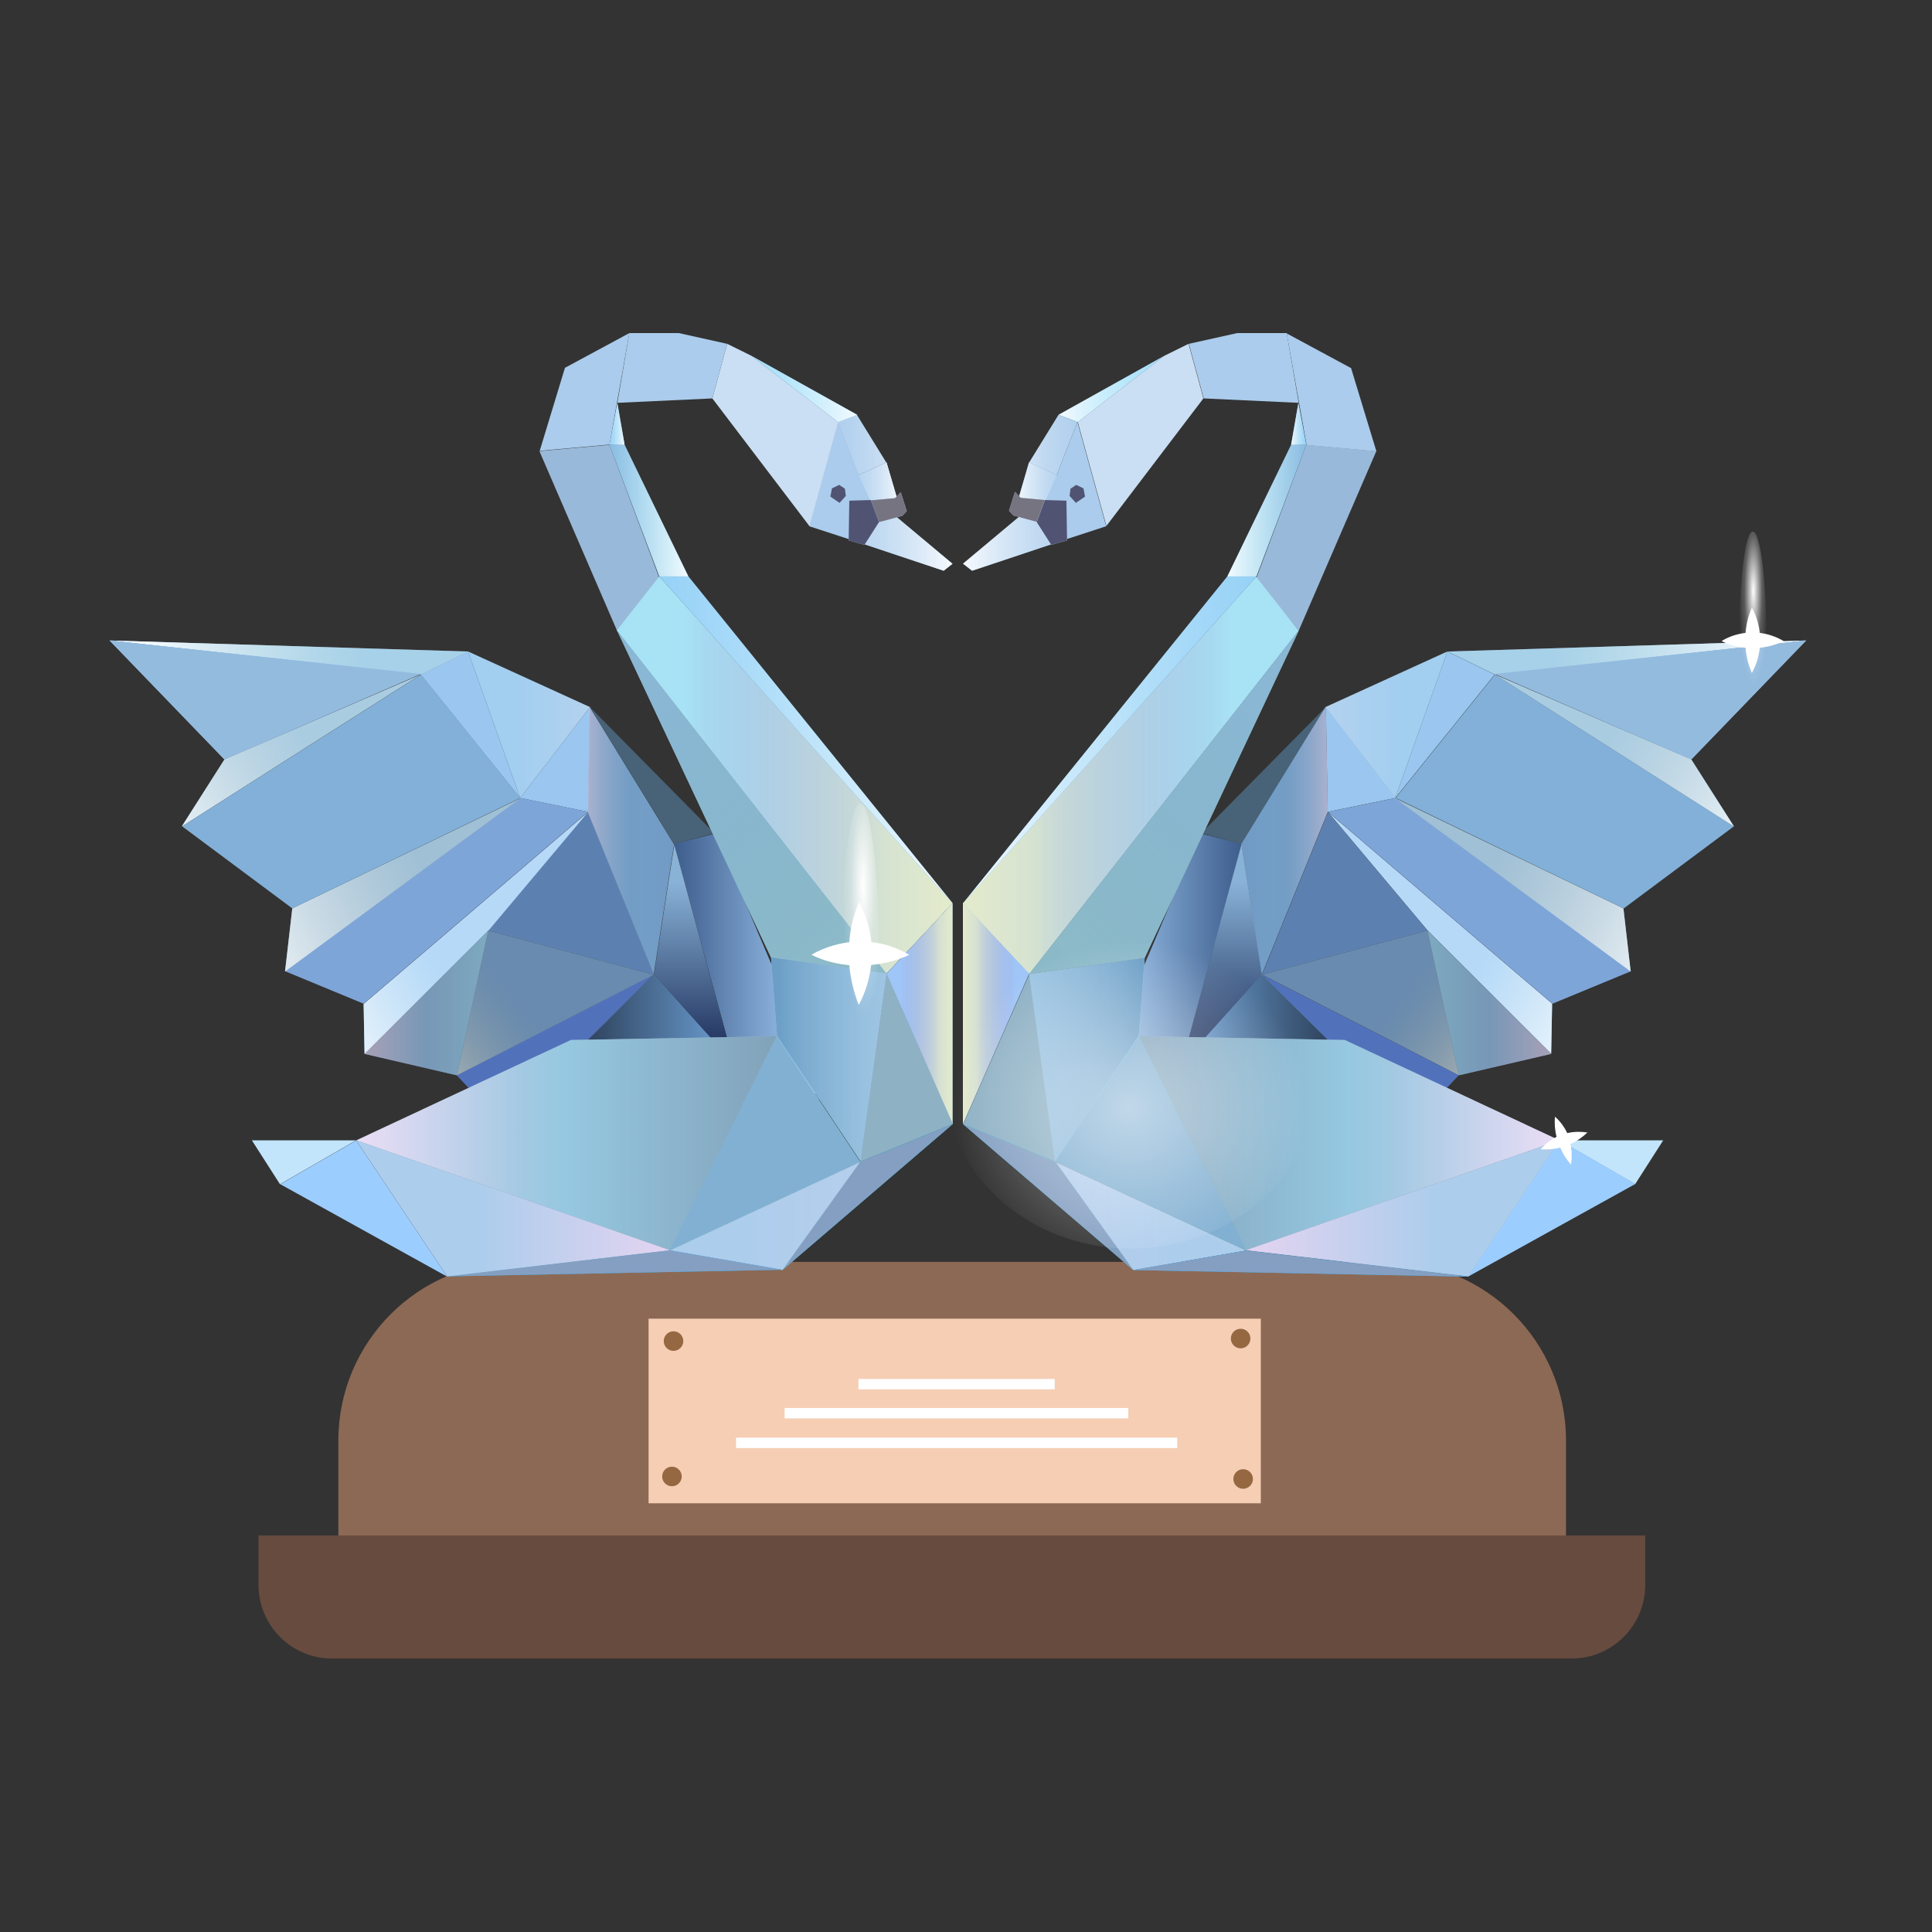 <svg width="512" height="512" viewBox="0 0 512 512" fill="none" xmlns="http://www.w3.org/2000/svg">
<rect x="0" y="0" width="512" height="512" fill="#333333" stroke="none"/>
<path d="M136.923 334.407H367.669C393.763 334.407 415.006 355.567 415.006 381.744V413.608H89.67V381.744C89.67 355.65 110.83 334.407 137.007 334.407H136.923Z" fill="#8C6955"/>
<path d="M68.511 406.917H435.998V420.048C435.998 430.836 427.216 439.534 416.511 439.534H87.998C77.209 439.534 68.511 430.753 68.511 420.048V406.917Z" fill="#674B3E"/>
<path d="M334.132 349.461H171.882V398.387H334.132V349.461Z" fill="#F5CEB4"/>
<path d="M328.779 357.323C330.211 357.323 331.372 356.162 331.372 354.73C331.372 353.298 330.211 352.137 328.779 352.137C327.347 352.137 326.187 353.298 326.187 354.73C326.187 356.162 327.347 357.323 328.779 357.323Z" fill="#956841"/>
<path d="M329.449 394.54C330.88 394.54 332.041 393.379 332.041 391.947C332.041 390.515 330.88 389.354 329.449 389.354C328.017 389.354 326.856 390.515 326.856 391.947C326.856 393.379 328.017 394.54 329.449 394.54Z" fill="#956841"/>
<path d="M178.072 393.871C179.504 393.871 180.664 392.71 180.664 391.278C180.664 389.846 179.504 388.686 178.072 388.686C176.64 388.686 175.479 389.846 175.479 391.278C175.479 392.71 176.64 393.871 178.072 393.871Z" fill="#956841"/>
<path d="M178.49 357.992C179.922 357.992 181.082 356.831 181.082 355.399C181.082 353.967 179.922 352.806 178.49 352.806C177.058 352.806 175.897 353.967 175.897 355.399C175.897 356.831 177.058 357.992 178.49 357.992Z" fill="#956841"/>
<path d="M279.519 365.435H227.499V368.195H279.519V365.435Z" fill="white"/>
<path d="M299.005 373.13H207.928V375.89H299.005V373.13Z" fill="white"/>
<path d="M311.969 380.991H195.049V383.751H311.969V380.991Z" fill="white"/>
<path d="M288.216 291.169L313.223 281.802L374.777 297.943L288.216 291.169Z" fill="#5172BB"/>
<path d="M386.57 284.98L374.359 297.859L334.382 258.301L386.57 284.98Z" fill="#5172BB"/>
<path d="M313.223 281.718L334.382 258.217L374.359 297.859L313.223 281.718Z" fill="#6B9CC2"/>
<path d="M313.223 281.718L334.382 258.217L374.359 297.859L313.223 281.718Z" fill="url(#paint0_linear_10401_102529)"/>
<path d="M288.216 291.169L313.223 281.802L329.03 223.676L318.074 220.916L288.216 291.169Z" fill="#6CB8FF"/>
<path opacity="0.6" d="M288.216 291.169L313.223 281.802L329.03 223.676L318.074 220.916L288.216 291.169Z" fill="url(#paint1_linear_10401_102529)"/>
<path d="M351.361 187.379L318.325 220.833L329.03 223.676L351.361 187.379Z" fill="#486277"/>
<path d="M334.382 258.3L313.223 281.801L329.03 223.676L334.466 258.3H334.382Z" fill="url(#paint2_linear_10401_102529)"/>
<path d="M351.361 187.379L351.862 215.146L334.383 258.301L328.947 223.676L351.277 187.379H351.361Z" fill="#7096C3"/>
<path d="M369.843 211.466L351.862 215.146L351.36 187.379L369.843 211.466Z" fill="#9AC6EF"/>
<path d="M383.559 172.659L351.277 187.379L369.76 211.465L383.559 172.659Z" fill="#9AC6EF"/>
<path opacity="0.3" d="M383.559 172.659L351.277 187.379L369.76 211.465L383.559 172.659Z" fill="url(#paint3_linear_10401_102529)"/>
<path d="M351.862 215.145L378.29 246.592L334.466 258.3L351.946 215.145H351.862Z" fill="#5C81B1"/>
<path d="M386.57 284.98L378.29 246.592L334.466 258.301L386.654 284.98H386.57Z" fill="#678AB1"/>
<path d="M411.075 279.293L386.57 284.98L378.291 246.592L411.075 279.293Z" fill="#819DBE"/>
<path d="M351.862 215.145L411.326 265.995L411.075 279.209L378.291 246.508L351.862 215.062V215.145Z" fill="#9CCDFF"/>
<path opacity="0.9" d="M351.862 215.145L411.326 265.995L411.075 279.209L378.291 246.508L351.862 215.062V215.145Z" fill="url(#paint4_linear_10401_102529)"/>
<path d="M369.843 211.466L432.234 257.381L411.409 265.995L351.946 215.145L369.927 211.466H369.843Z" fill="#7EA5D8"/>
<path d="M430.227 240.737L369.76 211.549L432.151 257.464L430.227 240.737Z" fill="#8BB9DD"/>
<path opacity="0.9" d="M430.227 240.737L369.76 211.549L432.151 257.464L430.227 240.737Z" fill="url(#paint5_linear_10401_102529)"/>
<path d="M383.559 172.659L396.104 178.765L369.76 211.465L383.559 172.659Z" fill="#9AC6EF"/>
<path d="M459.499 218.992L396.188 178.764L369.844 211.465L430.311 240.737L459.499 218.992Z" fill="#82B0D8"/>
<path d="M383.559 172.659L478.651 169.732L396.188 178.765L383.643 172.659H383.559Z" fill="#9AC6EF"/>
<path opacity="0.9" d="M383.559 172.659L478.651 169.732L396.188 178.765L383.643 172.659H383.559Z" fill="url(#paint6_linear_10401_102529)"/>
<path d="M448.209 201.262L396.188 178.764L459.499 218.992L448.209 201.262Z" fill="#9BCCEF"/>
<path opacity="0.9" d="M448.209 201.262L396.188 178.764L459.499 218.992L448.209 201.262Z" fill="url(#paint7_linear_10401_102529)"/>
<path d="M478.651 169.732L448.209 201.262L396.188 178.597L478.651 169.732Z" fill="#9AC6EF"/>
<path d="M478.651 169.732L448.209 201.262L396.188 178.597L478.651 169.732Z" fill="#93BBDE"/>
<path d="M386.57 284.98L378.29 246.592L334.466 258.301L386.654 284.98H386.57Z" fill="url(#paint8_linear_10401_102529)"/>
<path opacity="0.6" d="M411.075 279.293L386.57 284.98L378.291 246.592L411.075 279.293Z" fill="url(#paint9_linear_10401_102529)"/>
<path opacity="0.6" d="M351.361 187.379L351.862 215.146L334.383 258.301L328.947 223.676L351.277 187.379H351.361Z" fill="url(#paint10_linear_10401_102529)"/>
<path d="M255.265 149.409L257.607 151.249L281.443 143.304L277.846 136.53H270.57L255.182 149.409H255.265Z" fill="#ABCCEC"/>
<path opacity="0.9" d="M255.265 149.409L257.607 151.249L281.443 143.304L277.846 136.53H270.57L255.182 149.409H255.265Z" fill="url(#paint11_linear_10401_102529)"/>
<path d="M280.104 125.908L272.745 122.563L280.523 109.934L285.541 111.858L280.021 125.908H280.104Z" fill="#ABCCEC"/>
<path opacity="0.4" d="M280.104 125.908L272.745 122.563L280.523 109.934L285.541 111.858L280.021 125.908H280.104Z" fill="url(#paint12_linear_10401_102529)"/>
<path d="M293.151 139.457L285.541 111.858L280.021 125.908L272.661 122.563L269.65 133.017L281.359 143.304L293.151 139.457Z" fill="#ABCCEC"/>
<path d="M280.523 109.934L308.54 94.295L285.625 111.858L280.607 109.934H280.523Z" fill="#8FD5FD"/>
<path opacity="0.9" d="M280.523 109.934L308.54 94.295L285.625 111.858L280.607 109.934H280.523Z" fill="url(#paint13_linear_10401_102529)"/>
<path d="M293.151 139.457L318.91 105.585L314.979 91.117L308.54 94.295L285.624 111.858L293.235 139.457H293.151Z" fill="#CADFF4"/>
<path d="M340.989 88.273L344.168 106.756L318.994 105.585L315.063 91.117L327.859 88.273H340.989Z" fill="#ABCCEC"/>
<path d="M364.742 119.552L358.052 97.557L340.99 88.357L346.259 117.963L364.826 119.636L364.742 119.552Z" fill="#ABCCEC"/>
<path d="M332.961 153.173L346.175 117.879L364.742 119.552L344.168 167.14L332.877 153.173H332.961Z" fill="#99B9DA"/>
<path d="M325.267 152.755H332.961L346.175 117.879H342.161L325.267 152.755Z" fill="url(#paint14_linear_10401_102529)"/>
<path d="M344.168 167.139L272.745 258.133L255.182 239.399L332.877 152.838L344.168 167.139Z" fill="#ACECF8"/>
<path d="M344.168 167.139L272.745 258.133L255.182 239.399L332.877 152.838L344.168 167.139Z" fill="url(#paint15_linear_10401_102529)"/>
<path d="M325.267 152.755L255.265 239.316L332.961 152.755H325.267Z" fill="#7DC1F7"/>
<path opacity="0.9" d="M325.267 152.755L255.265 239.316L332.961 152.755H325.267Z" fill="url(#paint16_linear_10401_102529)"/>
<path opacity="0.9" d="M325.267 152.755H332.961L346.175 117.879H342.161L325.267 152.755Z" fill="url(#paint17_linear_10401_102529)"/>
<path d="M272.745 258.05L255.182 297.859V239.316L272.745 258.05Z" fill="#A3CDFA"/>
<path d="M272.745 258.05L255.182 297.859V239.316L272.745 258.05Z" fill="url(#paint18_linear_10401_102529)"/>
<path d="M344.168 167.14L272.745 258.133L303.355 253.868L344.168 167.14Z" fill="#97C4C6"/>
<path opacity="0.9" d="M344.168 167.14L272.745 258.133L303.355 253.868L344.168 167.14Z" fill="url(#paint19_linear_10401_102529)"/>
<path d="M255.265 297.943L279.686 307.895L272.828 258.133L255.265 297.943Z" fill="url(#paint20_linear_10401_102529)"/>
<path d="M255.265 297.943L279.686 307.895L272.828 258.133L255.265 297.943Z" fill="#8EB1C4"/>
<path d="M303.355 253.784L301.766 274.609L279.603 307.895L272.745 258.133L303.355 253.868V253.784Z" fill="#ADCDEC"/>
<path d="M303.355 253.784L301.766 274.609L279.603 307.895L272.745 258.133L303.355 253.868V253.784Z" fill="url(#paint21_linear_10401_102529)"/>
<path d="M255.265 297.943L300.344 336.582L279.686 307.895L255.265 297.943Z" fill="#1ADEFF"/>
<path d="M255.265 297.943L300.344 336.582L279.686 307.895L255.265 297.943Z" fill="#849FC2"/>
<path d="M301.765 274.609L330.201 331.312L279.603 307.811L301.765 274.525V274.609Z" fill="#76F9FF"/>
<path d="M300.344 336.582L330.285 331.396L279.687 307.895L300.344 336.582Z" fill="#ADCDEC"/>
<path d="M301.766 274.609L356.379 275.613L413.25 302.208L330.202 331.313L301.766 274.609Z" fill="url(#paint22_linear_10401_102529)"/>
<path opacity="0.6" d="M301.766 274.609L356.379 275.613L413.25 302.208L330.202 331.313L301.766 274.609Z" fill="url(#paint23_linear_10401_102529)"/>
<path d="M413.249 302.208L389.163 338.254L330.201 331.313L413.249 302.208Z" fill="#A3BFD9"/>
<path d="M433.405 313.833L413.249 302.208H440.765L433.321 313.833H433.405Z" fill="#C2E5FC"/>
<path d="M389.163 338.254L433.405 313.749L413.25 302.124L389.163 338.17V338.254Z" fill="#9CCDFF"/>
<path d="M344.084 106.756L342.161 117.879H346.175L344.084 106.756Z" fill="#7DC1F7"/>
<path opacity="0.9" d="M344.084 106.756L342.161 117.879H346.175L344.084 106.756Z" fill="url(#paint24_linear_10401_102529)"/>
<path d="M280.104 125.908L274.752 137.617L268.897 135.61L272.745 122.563L280.104 125.908Z" fill="#ABCCEC"/>
<path opacity="0.9" d="M280.104 125.908L274.752 137.617L268.897 135.61L272.745 122.563L280.104 125.908Z" fill="url(#paint25_linear_10401_102529)"/>
<path d="M301.765 274.609L330.201 331.312L279.603 307.811L301.765 274.525V274.609Z" fill="#82B0D2"/>
<path d="M287.13 129.421L285.207 128.501L283.701 129.505L283.45 131.428L285.123 133.268L287.548 131.595L287.13 129.421Z" fill="#515372"/>
<path d="M300.344 336.581L389.246 338.338L330.285 331.396L300.344 336.581Z" fill="#05AEFF"/>
<path d="M300.344 336.581L389.246 338.338L330.285 331.396L300.344 336.581Z" fill="#849FC2"/>
<path d="M413.249 302.208L389.163 338.254L330.201 331.313L413.249 302.208Z" fill="url(#paint26_linear_10401_102529)"/>
<path opacity="0.2" d="M300.344 336.582L330.285 331.396L279.687 307.895L300.344 336.582Z" fill="url(#paint27_linear_10401_102529)"/>
<path d="M276.926 132.515L270.487 131.93L268.981 130.341L267.392 135.359L268.563 136.613L274.752 138.286L276.926 132.432V132.515Z" fill="#ABCCEC"/>
<path d="M276.926 132.515L270.487 131.93L268.981 130.341L267.392 135.359L268.563 136.613L274.752 138.286L276.926 132.432V132.515Z" fill="#777482"/>
<path d="M276.926 132.515L282.614 132.682L282.781 143.22L278.599 144.391L274.752 138.369L276.926 132.515Z" fill="#ABCCEC"/>
<path d="M276.926 132.515L282.614 132.682L282.781 143.22L278.599 144.391L274.752 138.369L276.926 132.515Z" fill="#515372"/>
<path d="M132.909 297.943L194.464 281.802L219.47 291.169L132.909 297.943Z" fill="#5172BB"/>
<path d="M173.221 258.301L133.244 297.859L121.033 284.98L173.221 258.301Z" fill="#5172BB"/>
<path d="M133.327 297.943L173.304 258.301L194.463 281.802L133.327 297.943Z" fill="#6B9CC2"/>
<path d="M133.327 297.943L173.304 258.301L194.463 281.802L133.327 297.943Z" fill="url(#paint28_linear_10401_102529)"/>
<path d="M189.696 220.916L178.74 223.676L194.547 281.802L219.554 291.169L189.696 220.916Z" fill="#6CB8FF"/>
<path opacity="0.6" d="M189.696 220.916L178.74 223.676L194.547 281.802L219.554 291.169L189.696 220.916Z" fill="url(#paint29_linear_10401_102529)"/>
<path d="M178.657 223.676L189.362 220.833L156.327 187.379L178.657 223.676Z" fill="#486277"/>
<path d="M178.657 223.676L194.464 281.801L173.304 258.3L178.74 223.676H178.657Z" fill="url(#paint30_linear_10401_102529)"/>
<path d="M178.657 223.676L173.221 258.301L155.741 215.146L156.243 187.379L178.573 223.676H178.657Z" fill="#7096C3"/>
<path d="M156.327 187.379L155.825 215.146L137.844 211.466L156.327 187.379Z" fill="#9AC6EF"/>
<path d="M137.844 211.465L156.327 187.379L124.044 172.659L137.844 211.465Z" fill="#9AC6EF"/>
<path opacity="0.3" d="M137.844 211.465L156.327 187.379L124.044 172.659L137.844 211.465Z" fill="url(#paint31_linear_10401_102529)"/>
<path d="M173.22 258.3L129.396 246.592L155.824 215.145L173.304 258.3H173.22Z" fill="#5C81B1"/>
<path d="M173.221 258.301L129.396 246.592L121.117 284.98L173.304 258.301H173.221Z" fill="#678AB1"/>
<path d="M129.396 246.592L121.117 284.98L96.612 279.293L129.396 246.592Z" fill="#819DBE"/>
<path d="M129.396 246.592L96.612 279.293L96.361 266.079L155.825 215.229L129.396 246.676V246.592Z" fill="#9CCDFF"/>
<path opacity="0.9" d="M129.396 246.592L96.612 279.293L96.361 266.079L155.825 215.229L129.396 246.676V246.592Z" fill="url(#paint32_linear_10401_102529)"/>
<path d="M155.825 215.145L96.361 265.995L75.536 257.381L137.927 211.466L155.908 215.145H155.825Z" fill="#7EA5D8"/>
<path d="M75.536 257.464L137.927 211.549L77.46 240.737L75.536 257.464Z" fill="#8BB9DD"/>
<path opacity="0.9" d="M75.536 257.464L137.927 211.549L77.46 240.737L75.536 257.464Z" fill="url(#paint33_linear_10401_102529)"/>
<path d="M137.844 211.465L111.499 178.765L124.044 172.659L137.844 211.465Z" fill="#9AC6EF"/>
<path d="M77.46 240.737L137.927 211.465L111.582 178.764L48.272 218.992L77.46 240.737Z" fill="#82B0D8"/>
<path d="M111.499 178.765L29.036 169.732L124.128 172.659L111.583 178.765H111.499Z" fill="#9AC6EF"/>
<path opacity="0.9" d="M111.499 178.765L29.036 169.732L124.128 172.659L111.583 178.765H111.499Z" fill="url(#paint34_linear_10401_102529)"/>
<path d="M48.188 218.992L111.499 178.764L59.478 201.262L48.188 218.992Z" fill="#9BCCEF"/>
<path opacity="0.9" d="M48.188 218.992L111.499 178.764L59.478 201.262L48.188 218.992Z" fill="url(#paint35_linear_10401_102529)"/>
<path d="M111.499 178.597L59.479 201.262L29.036 169.732L111.499 178.597Z" fill="#9AC6EF"/>
<path d="M111.499 178.597L59.479 201.262L29.036 169.732L111.499 178.597Z" fill="#93BBDE"/>
<path d="M121.117 284.98L129.397 246.592L173.221 258.301L121.033 284.98H121.117Z" fill="url(#paint36_linear_10401_102529)"/>
<path opacity="0.6" d="M129.396 246.592L121.117 284.98L96.612 279.293L129.396 246.592Z" fill="url(#paint37_linear_10401_102529)"/>
<path opacity="0.6" d="M178.657 223.676L173.221 258.301L155.741 215.146L156.243 187.379L178.573 223.676H178.657Z" fill="url(#paint38_linear_10401_102529)"/>
<path d="M237.117 136.53H229.84L226.244 143.304L250.08 151.249L252.422 149.409L237.033 136.53H237.117Z" fill="#ABCCEC"/>
<path opacity="0.9" d="M237.117 136.53H229.84L226.244 143.304L250.08 151.249L252.422 149.409L237.033 136.53H237.117Z" fill="url(#paint39_linear_10401_102529)"/>
<path d="M222.063 111.858L227.081 109.934L234.859 122.563L227.499 125.908L221.979 111.858H222.063Z" fill="#ABCCEC"/>
<path opacity="0.4" d="M222.063 111.858L227.081 109.934L234.859 122.563L227.499 125.908L221.979 111.858H222.063Z" fill="url(#paint40_linear_10401_102529)"/>
<path d="M226.244 143.304L237.953 133.017L234.942 122.563L227.583 125.908L222.063 111.858L214.452 139.457L226.244 143.304Z" fill="#ABCCEC"/>
<path d="M222.062 111.858L199.146 94.295L227.164 109.934L222.146 111.858H222.062Z" fill="#8FD5FD"/>
<path opacity="0.9" d="M222.062 111.858L199.146 94.295L227.164 109.934L222.146 111.858H222.062Z" fill="url(#paint41_linear_10401_102529)"/>
<path d="M222.063 111.858L199.147 94.295L192.708 91.117L188.777 105.585L214.536 139.457L222.147 111.858H222.063Z" fill="#CADFF4"/>
<path d="M179.911 88.273L192.707 91.117L188.776 105.585L163.603 106.756L166.781 88.273H179.911Z" fill="#ABCCEC"/>
<path d="M161.512 117.879L166.781 88.273L149.72 97.473L143.029 119.468L161.595 117.796L161.512 117.879Z" fill="#ABCCEC"/>
<path d="M163.519 167.14L142.945 119.552L161.512 117.879L174.726 153.173L163.435 167.14H163.519Z" fill="#99B9DA"/>
<path d="M165.526 117.879H161.512L174.726 152.755H182.42L165.526 117.879Z" fill="url(#paint42_linear_10401_102529)"/>
<path d="M174.726 152.755L252.421 239.316L234.858 258.05L163.435 167.056L174.726 152.755Z" fill="#ACECF8"/>
<path d="M174.726 152.755L252.421 239.316L234.858 258.05L163.435 167.056L174.726 152.755Z" fill="url(#paint43_linear_10401_102529)"/>
<path d="M174.726 152.755L252.421 239.316L182.42 152.755H174.726Z" fill="#7DC1F7"/>
<path opacity="0.9" d="M174.726 152.755L252.421 239.316L182.42 152.755H174.726Z" fill="url(#paint44_linear_10401_102529)"/>
<path opacity="0.9" d="M165.526 117.879H161.512L174.726 152.755H182.42L165.526 117.879Z" fill="url(#paint45_linear_10401_102529)"/>
<path d="M252.422 239.399V297.943L234.859 258.133L252.422 239.399Z" fill="#A3CDFA"/>
<path d="M252.422 239.399V297.943L234.859 258.133L252.422 239.399Z" fill="url(#paint46_linear_10401_102529)"/>
<path d="M204.332 253.784L234.942 258.049L163.519 167.056L204.332 253.784Z" fill="#97C4C6"/>
<path opacity="0.9" d="M204.332 253.784L234.942 258.049L163.519 167.056L204.332 253.784Z" fill="url(#paint47_linear_10401_102529)"/>
<path d="M234.942 258.05L228.084 307.812L252.505 297.859L234.942 258.05Z" fill="url(#paint48_linear_10401_102529)"/>
<path d="M234.942 258.05L228.084 307.812L252.505 297.859L234.942 258.05Z" fill="#8EB1C4"/>
<path d="M234.942 258.05L228.084 307.812L205.922 274.525L204.333 253.701L234.942 257.966V258.05Z" fill="#ADCDEC"/>
<path d="M234.942 258.05L228.084 307.812L205.922 274.525L204.333 253.701L234.942 257.966V258.05Z" fill="url(#paint49_linear_10401_102529)"/>
<path d="M228 307.895L207.343 336.582L252.421 297.943L228 307.895Z" fill="#1ADEFF"/>
<path d="M228 307.895L207.343 336.582L252.421 297.943L228 307.895Z" fill="#849FC2"/>
<path d="M228 307.895L177.402 331.396L205.837 274.692L228 307.979V307.895Z" fill="#76F9FF"/>
<path d="M228 307.895L177.402 331.396L207.343 336.582L228 307.895Z" fill="#ADCDEC"/>
<path d="M177.486 331.313L94.438 302.208L151.308 275.613L205.921 274.609L177.486 331.313Z" fill="url(#paint50_linear_10401_102529)"/>
<path opacity="0.6" d="M177.486 331.313L94.438 302.208L151.308 275.613L205.921 274.609L177.486 331.313Z" fill="url(#paint51_linear_10401_102529)"/>
<path d="M177.486 331.313L118.524 338.254L94.438 302.208L177.486 331.313Z" fill="#A3BFD9"/>
<path d="M66.838 302.208H94.354L74.198 313.833L66.755 302.208H66.838Z" fill="#C2E5FC"/>
<path d="M94.438 302.208L74.282 313.833L118.524 338.338L94.438 302.292V302.208Z" fill="#9CCDFF"/>
<path d="M161.512 117.879H165.526L163.603 106.756L161.512 117.879Z" fill="#7DC1F7"/>
<path opacity="0.9" d="M161.512 117.879H165.526L163.603 106.756L161.512 117.879Z" fill="url(#paint52_linear_10401_102529)"/>
<path d="M234.942 122.563L238.789 135.61L232.935 137.617L227.583 125.908L234.942 122.563Z" fill="#ABCCEC"/>
<path opacity="0.9" d="M234.942 122.563L238.789 135.61L232.935 137.617L227.583 125.908L234.942 122.563Z" fill="url(#paint53_linear_10401_102529)"/>
<path d="M228 307.895L177.402 331.396L205.837 274.692L228 307.979V307.895Z" fill="#82B0D2"/>
<path d="M220.056 131.595L222.481 133.268L224.154 131.428L223.903 129.505L222.397 128.501L220.474 129.421L220.056 131.595Z" fill="#515372"/>
<path d="M177.486 331.313L118.524 338.254L207.343 336.498L177.402 331.313H177.486Z" fill="#05AEFF"/>
<path d="M177.486 331.313L118.524 338.254L207.343 336.498L177.402 331.313H177.486Z" fill="#849FC2"/>
<path d="M177.486 331.313L118.524 338.254L94.438 302.208L177.486 331.313Z" fill="url(#paint54_linear_10401_102529)"/>
<path opacity="0.2" d="M228 307.895L177.402 331.396L207.343 336.582L228 307.895Z" fill="url(#paint55_linear_10401_102529)"/>
<path d="M232.935 138.37L239.124 136.697L240.294 135.442L238.705 130.424L237.2 132.013L230.76 132.599L232.935 138.453V138.37Z" fill="#ABCCEC"/>
<path d="M232.935 138.37L239.124 136.697L240.294 135.442L238.705 130.424L237.2 132.013L230.76 132.599L232.935 138.453V138.37Z" fill="#777482"/>
<path d="M232.935 138.369L229.087 144.391L224.906 143.22L225.073 132.682L230.76 132.515L232.935 138.369Z" fill="#ABCCEC"/>
<path d="M232.935 138.369L229.087 144.391L224.906 143.22L225.073 132.682L230.76 132.515L232.935 138.369Z" fill="#515372"/>
<path d="M228 292.507C230.76 292.507 232.935 274.693 232.935 252.697C232.935 230.701 230.677 212.887 228 212.887C225.324 212.887 223.066 230.701 223.066 252.697C223.066 274.693 225.324 292.507 228 292.507Z" fill="url(#paint56_radial_10401_102529)"/>
<path d="M228.001 257.715C242.135 257.715 253.593 255.457 253.593 252.697C253.593 249.937 242.135 247.679 228.001 247.679C213.867 247.679 202.409 249.937 202.409 252.697C202.409 255.457 213.867 257.715 228.001 257.715Z" fill="url(#paint57_radial_10401_102529)"/>
<path d="M415.842 306.39C403.381 308.983 392.676 309.15 392.007 306.808C391.421 304.55 400.872 300.619 413.333 298.027C425.795 295.434 436.5 295.267 437.169 297.609C437.754 299.867 428.304 303.797 415.842 306.39Z" fill="url(#paint58_radial_10401_102529)"/>
<path d="M417.515 301.623C421.027 313.499 422.533 323.367 421.027 323.702C419.438 324.037 415.34 314.67 411.911 302.794C408.399 290.918 406.893 281.049 408.399 280.714C409.988 280.38 414.086 289.747 417.515 301.623Z" fill="url(#paint59_radial_10401_102529)"/>
<path d="M155.992 98.477C143.53 101.069 132.825 101.236 132.156 98.895C131.571 96.636 141.021 92.706 153.483 90.113C165.944 87.52 176.649 87.353 177.318 89.695C177.904 91.953 168.453 95.884 155.992 98.477Z" fill="url(#paint60_radial_10401_102529)"/>
<path d="M157.665 93.793C161.177 105.669 162.683 115.538 161.177 115.872C159.588 116.207 155.49 106.84 152.061 94.964C148.549 83.088 147.043 73.219 148.549 72.884C150.138 72.55 154.236 81.917 157.665 93.793Z" fill="url(#paint61_radial_10401_102529)"/>
<path d="M464.517 198.586C466.524 198.586 468.113 185.622 468.113 169.732C468.113 153.842 466.524 140.878 464.517 140.878C462.509 140.878 460.92 153.842 460.92 169.732C460.92 185.622 462.509 198.586 464.517 198.586Z" fill="url(#paint62_radial_10401_102529)"/>
<path d="M464.517 173.412C474.721 173.412 483 171.739 483 169.732C483 167.725 474.721 166.052 464.517 166.052C454.314 166.052 446.034 167.725 446.034 169.732C446.034 171.739 454.314 173.412 464.517 173.412Z" fill="url(#paint63_radial_10401_102529)"/>
<path style="mix-blend-mode:hard-light" opacity="0.5" d="M299.674 330.895C327.19 330.895 349.52 310.321 349.52 284.98C349.52 259.639 327.19 239.065 299.674 239.065C272.159 239.065 249.829 259.639 249.829 284.98C249.829 310.321 272.159 330.895 299.674 330.895Z" fill="url(#paint64_radial_10401_102529)"/>
<path d="M230.928 255.708C234.44 255.373 237.785 254.537 240.964 253.031C237.785 251.191 234.44 250.021 230.928 249.686C230.258 243.414 227.666 239.148 227.666 239.148C226.16 242.41 225.324 246.09 225.073 249.686C219.052 250.439 215.037 253.031 215.037 253.031C218.215 254.62 221.644 255.457 225.073 255.791C225.408 259.388 226.244 262.9 227.582 266.329C229.338 263.067 230.426 259.471 230.844 255.791H230.928V255.708Z" fill="white"/>
<path d="M466.357 171.656C468.531 171.488 470.706 170.819 472.713 169.899C470.706 168.728 468.531 167.976 466.357 167.725C465.939 163.71 464.266 161.034 464.266 161.034C463.346 163.125 462.761 165.383 462.593 167.725C458.746 168.143 456.237 169.899 456.237 169.899C458.245 170.903 460.419 171.488 462.593 171.656C462.761 173.914 463.346 176.256 464.266 178.346C465.437 176.256 466.106 173.997 466.357 171.656Z" fill="white"/>
<path d="M416.344 303.128C417.933 302.375 419.355 301.372 420.693 300.117C418.936 299.866 417.096 299.866 415.34 300.285C414.002 297.441 412.078 295.936 412.078 295.936C411.911 297.775 412.078 299.615 412.497 301.288C409.82 302.626 408.315 304.55 408.315 304.55C410.071 304.717 411.828 304.55 413.5 304.132C414.169 305.804 415.173 307.31 416.344 308.648C416.595 306.808 416.595 304.884 416.177 303.044H416.26L416.344 303.128Z" fill="white"/>
<defs>
<linearGradient id="paint0_linear_10401_102529" x1="313.223" y1="278.121" x2="374.359" y2="278.121" gradientUnits="userSpaceOnUse">
<stop stop-color="#6DA2D7"/>
<stop offset="1" stop-color="#0B0C18"/>
</linearGradient>
<linearGradient id="paint1_linear_10401_102529" x1="288.216" y1="256.042" x2="329.03" y2="256.042" gradientUnits="userSpaceOnUse">
<stop stop-color="#D9ECFF"/>
<stop offset="1" stop-color="#1F2040"/>
</linearGradient>
<linearGradient id="paint2_linear_10401_102529" x1="323.845" y1="233.796" x2="323.845" y2="274.358" gradientUnits="userSpaceOnUse">
<stop stop-color="#89B2D7"/>
<stop offset="1" stop-color="#283C67"/>
</linearGradient>
<linearGradient id="paint3_linear_10401_102529" x1="351.36" y1="192.062" x2="383.559" y2="192.062" gradientUnits="userSpaceOnUse">
<stop stop-color="#F1F1F1"/>
<stop offset="0.6" stop-color="#B8E2F2"/>
</linearGradient>
<linearGradient id="paint4_linear_10401_102529" x1="424.206" y1="271.682" x2="393.345" y2="254.035" gradientUnits="userSpaceOnUse">
<stop stop-color="white"/>
<stop offset="1" stop-color="#E3F0EC" stop-opacity="0.4"/>
</linearGradient>
<linearGradient id="paint5_linear_10401_102529" x1="443.357" y1="254.119" x2="395.017" y2="231.705" gradientUnits="userSpaceOnUse">
<stop stop-color="white"/>
<stop offset="1" stop-color="#C6CDC9" stop-opacity="0.4"/>
</linearGradient>
<linearGradient id="paint6_linear_10401_102529" x1="467.695" y1="165.132" x2="412.58" y2="174.332" gradientUnits="userSpaceOnUse">
<stop stop-color="white"/>
<stop offset="1" stop-color="#C1E5DD" stop-opacity="0.4"/>
</linearGradient>
<linearGradient id="paint7_linear_10401_102529" x1="467.863" y1="218.072" x2="427.802" y2="195.491" gradientUnits="userSpaceOnUse">
<stop stop-color="white"/>
<stop offset="1" stop-color="#C6CDC9" stop-opacity="0.4"/>
</linearGradient>
<linearGradient id="paint8_linear_10401_102529" x1="398.781" y1="284.645" x2="353.535" y2="250.272" gradientUnits="userSpaceOnUse">
<stop stop-color="#BEC0B9"/>
<stop offset="0.6" stop-color="#7D949C" stop-opacity="0.1"/>
</linearGradient>
<linearGradient id="paint9_linear_10401_102529" x1="378.291" y1="265.744" x2="411.075" y2="265.744" gradientUnits="userSpaceOnUse">
<stop stop-color="#7AB2C0"/>
<stop offset="0.5" stop-color="#7093B2"/>
<stop offset="1" stop-color="#C0A3B2"/>
</linearGradient>
<linearGradient id="paint10_linear_10401_102529" x1="329.03" y1="222.84" x2="351.862" y2="222.84" gradientUnits="userSpaceOnUse">
<stop stop-color="#82CED7" stop-opacity="0.1"/>
<stop offset="0.5" stop-color="#79ACC9" stop-opacity="0.5"/>
<stop offset="1" stop-color="#D0C3D7"/>
</linearGradient>
<linearGradient id="paint11_linear_10401_102529" x1="255.265" y1="143.889" x2="281.359" y2="143.889" gradientUnits="userSpaceOnUse">
<stop stop-color="white"/>
<stop offset="1" stop-color="#CDE2F5" stop-opacity="0.4"/>
</linearGradient>
<linearGradient id="paint12_linear_10401_102529" x1="272.745" y1="117.879" x2="285.541" y2="117.879" gradientUnits="userSpaceOnUse">
<stop stop-color="white"/>
<stop offset="1" stop-color="#CDE2F5" stop-opacity="0.4"/>
</linearGradient>
<linearGradient id="paint13_linear_10401_102529" x1="280.523" y1="103.076" x2="308.54" y2="103.076" gradientUnits="userSpaceOnUse">
<stop stop-color="white"/>
<stop offset="1" stop-color="#C4EFF7" stop-opacity="0.4"/>
</linearGradient>
<linearGradient id="paint14_linear_10401_102529" x1="325.267" y1="135.359" x2="346.175" y2="135.359" gradientUnits="userSpaceOnUse">
<stop stop-color="#7ECFEE"/>
<stop offset="1" stop-color="#699DD5"/>
</linearGradient>
<linearGradient id="paint15_linear_10401_102529" x1="255.265" y1="205.444" x2="344.168" y2="205.444" gradientUnits="userSpaceOnUse">
<stop stop-color="#E4EBCB"/>
<stop offset="0.2" stop-color="#DBE2CD" stop-opacity="0.9"/>
<stop offset="0.3" stop-color="#CCD3D0" stop-opacity="0.8"/>
<stop offset="0.5" stop-color="#B7BDD4" stop-opacity="0.6"/>
<stop offset="0.7" stop-color="#9DA3D9" stop-opacity="0.3"/>
<stop offset="0.8" stop-color="#858ADE" stop-opacity="0.1"/>
</linearGradient>
<linearGradient id="paint16_linear_10401_102529" x1="255.265" y1="196.077" x2="332.961" y2="196.077" gradientUnits="userSpaceOnUse">
<stop stop-color="white"/>
<stop offset="1" stop-color="#C4EFF7" stop-opacity="0.4"/>
</linearGradient>
<linearGradient id="paint17_linear_10401_102529" x1="325.267" y1="135.359" x2="346.175" y2="135.359" gradientUnits="userSpaceOnUse">
<stop stop-color="white"/>
<stop offset="1" stop-color="#C4EFF7" stop-opacity="0.4"/>
</linearGradient>
<linearGradient id="paint18_linear_10401_102529" x1="255.265" y1="268.671" x2="272.745" y2="268.671" gradientUnits="userSpaceOnUse">
<stop stop-color="#E4EBCB"/>
<stop offset="0.2" stop-color="#DBE2CD" stop-opacity="0.9"/>
<stop offset="0.3" stop-color="#CCD3D0" stop-opacity="0.8"/>
<stop offset="0.5" stop-color="#B7BDD4" stop-opacity="0.6"/>
<stop offset="0.7" stop-color="#9DA3D9" stop-opacity="0.3"/>
<stop offset="0.8" stop-color="#858ADE" stop-opacity="0.1"/>
</linearGradient>
<linearGradient id="paint19_linear_10401_102529" x1="340.99" y1="193.233" x2="282.028" y2="252.195" gradientUnits="userSpaceOnUse">
<stop stop-color="#88B6D6"/>
<stop offset="1" stop-color="#78A8CC" stop-opacity="0.4"/>
</linearGradient>
<linearGradient id="paint20_linear_10401_102529" x1="255.265" y1="282.972" x2="279.686" y2="282.972" gradientUnits="userSpaceOnUse">
<stop stop-color="#99C0E6" stop-opacity="0.6"/>
<stop offset="1" stop-color="#6E96C8"/>
</linearGradient>
<linearGradient id="paint21_linear_10401_102529" x1="272.745" y1="280.798" x2="303.355" y2="280.798" gradientUnits="userSpaceOnUse">
<stop stop-color="#96C2DE" stop-opacity="0.6"/>
<stop offset="1" stop-color="#699CC4"/>
</linearGradient>
<linearGradient id="paint22_linear_10401_102529" x1="301.766" y1="302.961" x2="413.25" y2="302.961" gradientUnits="userSpaceOnUse">
<stop stop-color="#B0BDC9"/>
<stop offset="0.6" stop-color="#ABB8C8"/>
<stop offset="1" stop-color="#DAE2E8"/>
</linearGradient>
<linearGradient id="paint23_linear_10401_102529" x1="301.766" y1="302.961" x2="413.25" y2="302.961" gradientUnits="userSpaceOnUse">
<stop stop-color="#6390B0"/>
<stop offset="0.5" stop-color="#87D2F1"/>
<stop offset="1" stop-color="#F7DBFF"/>
</linearGradient>
<linearGradient id="paint24_linear_10401_102529" x1="342.161" y1="112.276" x2="346.175" y2="112.276" gradientUnits="userSpaceOnUse">
<stop stop-color="white"/>
<stop offset="1" stop-color="#C4EFF7" stop-opacity="0.4"/>
</linearGradient>
<linearGradient id="paint25_linear_10401_102529" x1="268.897" y1="130.09" x2="280.104" y2="130.09" gradientUnits="userSpaceOnUse">
<stop stop-color="white"/>
<stop offset="1" stop-color="#CDE2F5" stop-opacity="0.4"/>
</linearGradient>
<linearGradient id="paint26_linear_10401_102529" x1="330.201" y1="320.273" x2="413.249" y2="320.273" gradientUnits="userSpaceOnUse">
<stop stop-color="#E4D4F1"/>
<stop offset="0.6" stop-color="#ADCDEC"/>
</linearGradient>
<linearGradient id="paint27_linear_10401_102529" x1="279.687" y1="322.197" x2="330.201" y2="322.197" gradientUnits="userSpaceOnUse">
<stop stop-color="#E4D4F1" stop-opacity="0.7"/>
<stop offset="0.6" stop-color="#ADCDEC"/>
</linearGradient>
<linearGradient id="paint28_linear_10401_102529" x1="194.463" y1="278.122" x2="133.327" y2="278.122" gradientUnits="userSpaceOnUse">
<stop stop-color="#6DA2D7"/>
<stop offset="1" stop-color="#0B0C18"/>
</linearGradient>
<linearGradient id="paint29_linear_10401_102529" x1="219.47" y1="256.042" x2="178.657" y2="256.042" gradientUnits="userSpaceOnUse">
<stop stop-color="#D9ECFF"/>
<stop offset="1" stop-color="#1F2040"/>
</linearGradient>
<linearGradient id="paint30_linear_10401_102529" x1="183.842" y1="233.796" x2="183.842" y2="274.358" gradientUnits="userSpaceOnUse">
<stop stop-color="#89B2D7"/>
<stop offset="1" stop-color="#283C67"/>
</linearGradient>
<linearGradient id="paint31_linear_10401_102529" x1="156.327" y1="192.062" x2="124.044" y2="192.062" gradientUnits="userSpaceOnUse">
<stop stop-color="#F1F1F1"/>
<stop offset="0.6" stop-color="#B8E2F2"/>
</linearGradient>
<linearGradient id="paint32_linear_10401_102529" x1="83.398" y1="271.682" x2="114.259" y2="254.035" gradientUnits="userSpaceOnUse">
<stop stop-color="white"/>
<stop offset="1" stop-color="#E3F0EC" stop-opacity="0.4"/>
</linearGradient>
<linearGradient id="paint33_linear_10401_102529" x1="64.329" y1="254.119" x2="112.67" y2="231.705" gradientUnits="userSpaceOnUse">
<stop stop-color="white"/>
<stop offset="1" stop-color="#C6CDC9" stop-opacity="0.4"/>
</linearGradient>
<linearGradient id="paint34_linear_10401_102529" x1="39.992" y1="165.132" x2="95.107" y2="174.332" gradientUnits="userSpaceOnUse">
<stop stop-color="white"/>
<stop offset="1" stop-color="#C1E5DD" stop-opacity="0.4"/>
</linearGradient>
<linearGradient id="paint35_linear_10401_102529" x1="39.741" y1="218.072" x2="79.802" y2="195.491" gradientUnits="userSpaceOnUse">
<stop stop-color="white"/>
<stop offset="1" stop-color="#C6CDC9" stop-opacity="0.4"/>
</linearGradient>
<linearGradient id="paint36_linear_10401_102529" x1="108.906" y1="284.645" x2="154.069" y2="250.355" gradientUnits="userSpaceOnUse">
<stop stop-color="#BEC0B9"/>
<stop offset="0.6" stop-color="#7D949C" stop-opacity="0.1"/>
</linearGradient>
<linearGradient id="paint37_linear_10401_102529" x1="129.396" y1="265.744" x2="96.612" y2="265.744" gradientUnits="userSpaceOnUse">
<stop stop-color="#7AB2C0"/>
<stop offset="0.5" stop-color="#7093B2"/>
<stop offset="1" stop-color="#C0A3B2"/>
</linearGradient>
<linearGradient id="paint38_linear_10401_102529" x1="178.657" y1="222.84" x2="155.825" y2="222.84" gradientUnits="userSpaceOnUse">
<stop stop-color="#82CED7" stop-opacity="0.1"/>
<stop offset="0.5" stop-color="#79ACC9" stop-opacity="0.5"/>
<stop offset="1" stop-color="#D0C3D7"/>
</linearGradient>
<linearGradient id="paint39_linear_10401_102529" x1="252.422" y1="143.889" x2="226.244" y2="143.889" gradientUnits="userSpaceOnUse">
<stop stop-color="white"/>
<stop offset="1" stop-color="#CDE2F5" stop-opacity="0.4"/>
</linearGradient>
<linearGradient id="paint40_linear_10401_102529" x1="234.942" y1="117.879" x2="222.063" y2="117.879" gradientUnits="userSpaceOnUse">
<stop stop-color="white"/>
<stop offset="1" stop-color="#CDE2F5" stop-opacity="0.4"/>
</linearGradient>
<linearGradient id="paint41_linear_10401_102529" x1="227.164" y1="103.076" x2="199.146" y2="103.076" gradientUnits="userSpaceOnUse">
<stop stop-color="white"/>
<stop offset="1" stop-color="#C4EFF7" stop-opacity="0.4"/>
</linearGradient>
<linearGradient id="paint42_linear_10401_102529" x1="182.42" y1="135.359" x2="161.512" y2="135.359" gradientUnits="userSpaceOnUse">
<stop stop-color="#7ECFEE"/>
<stop offset="1" stop-color="#699DD5"/>
</linearGradient>
<linearGradient id="paint43_linear_10401_102529" x1="252.421" y1="205.444" x2="163.519" y2="205.444" gradientUnits="userSpaceOnUse">
<stop stop-color="#E4EBCB"/>
<stop offset="0.2" stop-color="#DBE2CD" stop-opacity="0.9"/>
<stop offset="0.3" stop-color="#CCD3D0" stop-opacity="0.8"/>
<stop offset="0.5" stop-color="#B7BDD4" stop-opacity="0.6"/>
<stop offset="0.7" stop-color="#9DA3D9" stop-opacity="0.3"/>
<stop offset="0.8" stop-color="#858ADE" stop-opacity="0.1"/>
</linearGradient>
<linearGradient id="paint44_linear_10401_102529" x1="252.421" y1="196.077" x2="174.726" y2="196.077" gradientUnits="userSpaceOnUse">
<stop stop-color="white"/>
<stop offset="1" stop-color="#C4EFF7" stop-opacity="0.4"/>
</linearGradient>
<linearGradient id="paint45_linear_10401_102529" x1="182.42" y1="135.359" x2="161.512" y2="135.359" gradientUnits="userSpaceOnUse">
<stop stop-color="white"/>
<stop offset="1" stop-color="#C4EFF7" stop-opacity="0.4"/>
</linearGradient>
<linearGradient id="paint46_linear_10401_102529" x1="252.422" y1="268.671" x2="234.943" y2="268.671" gradientUnits="userSpaceOnUse">
<stop stop-color="#E4EBCB"/>
<stop offset="0.2" stop-color="#DBE2CD" stop-opacity="0.9"/>
<stop offset="0.3" stop-color="#CCD3D0" stop-opacity="0.8"/>
<stop offset="0.5" stop-color="#B7BDD4" stop-opacity="0.6"/>
<stop offset="0.7" stop-color="#9DA3D9" stop-opacity="0.3"/>
<stop offset="0.8" stop-color="#858ADE" stop-opacity="0.1"/>
</linearGradient>
<linearGradient id="paint47_linear_10401_102529" x1="166.613" y1="193.15" x2="225.575" y2="252.111" gradientUnits="userSpaceOnUse">
<stop stop-color="#88B6D6"/>
<stop offset="1" stop-color="#78A8CC" stop-opacity="0.4"/>
</linearGradient>
<linearGradient id="paint48_linear_10401_102529" x1="252.421" y1="282.972" x2="228" y2="282.972" gradientUnits="userSpaceOnUse">
<stop stop-color="#99C0E6" stop-opacity="0.6"/>
<stop offset="1" stop-color="#6E96C8"/>
</linearGradient>
<linearGradient id="paint49_linear_10401_102529" x1="234.942" y1="280.798" x2="204.333" y2="280.798" gradientUnits="userSpaceOnUse">
<stop stop-color="#96C2DE" stop-opacity="0.6"/>
<stop offset="1" stop-color="#699CC4"/>
</linearGradient>
<linearGradient id="paint50_linear_10401_102529" x1="205.838" y1="302.961" x2="94.438" y2="302.961" gradientUnits="userSpaceOnUse">
<stop stop-color="#B0BDC9"/>
<stop offset="0.6" stop-color="#ABB8C8"/>
<stop offset="1" stop-color="#DAE2E8"/>
</linearGradient>
<linearGradient id="paint51_linear_10401_102529" x1="205.838" y1="302.961" x2="94.438" y2="302.961" gradientUnits="userSpaceOnUse">
<stop stop-color="#6390B0"/>
<stop offset="0.5" stop-color="#87D2F1"/>
<stop offset="1" stop-color="#F7DBFF"/>
</linearGradient>
<linearGradient id="paint52_linear_10401_102529" x1="165.526" y1="112.276" x2="161.512" y2="112.276" gradientUnits="userSpaceOnUse">
<stop stop-color="white"/>
<stop offset="1" stop-color="#C4EFF7" stop-opacity="0.4"/>
</linearGradient>
<linearGradient id="paint53_linear_10401_102529" x1="238.789" y1="130.09" x2="227.583" y2="130.09" gradientUnits="userSpaceOnUse">
<stop stop-color="white"/>
<stop offset="1" stop-color="#CDE2F5" stop-opacity="0.4"/>
</linearGradient>
<linearGradient id="paint54_linear_10401_102529" x1="177.486" y1="320.273" x2="94.438" y2="320.273" gradientUnits="userSpaceOnUse">
<stop stop-color="#E4D4F1"/>
<stop offset="0.6" stop-color="#ADCDEC"/>
</linearGradient>
<linearGradient id="paint55_linear_10401_102529" x1="228" y1="322.197" x2="177.485" y2="322.197" gradientUnits="userSpaceOnUse">
<stop stop-color="#E4D4F1" stop-opacity="0.7"/>
<stop offset="0.6" stop-color="#ADCDEC"/>
</linearGradient>
<radialGradient id="paint56_radial_10401_102529" cx="0" cy="0" r="1" gradientUnits="userSpaceOnUse" gradientTransform="translate(228.736 234.716) scale(5.52 35.126)">
<stop stop-color="white"/>
<stop offset="0.6" stop-color="white" stop-opacity="0.2"/>
<stop offset="1" stop-color="white" stop-opacity="0"/>
</radialGradient>
<radialGradient id="paint57_radial_10401_102529" cx="0" cy="0" r="1" gradientUnits="userSpaceOnUse" gradientTransform="translate(241.8 267.099) rotate(-90) scale(5.771 22.497)">
<stop stop-color="white"/>
<stop offset="0.6" stop-color="white" stop-opacity="0.2"/>
<stop offset="1" stop-color="white" stop-opacity="0"/>
</radialGradient>
<radialGradient id="paint58_radial_10401_102529" cx="0" cy="0" r="1" gradientUnits="userSpaceOnUse" gradientTransform="translate(526.014 689.284) rotate(73.6) scale(4.6 20.407)">
<stop stop-color="white"/>
<stop offset="0.6" stop-color="white" stop-opacity="0.2"/>
<stop offset="1" stop-color="white" stop-opacity="0"/>
</radialGradient>
<radialGradient id="paint59_radial_10401_102529" cx="0" cy="0" r="1" gradientUnits="userSpaceOnUse" gradientTransform="translate(82.8 332.368) rotate(-11.6) scale(3.262 19.57)">
<stop stop-color="white"/>
<stop offset="0.6" stop-color="white" stop-opacity="0.2"/>
<stop offset="1" stop-color="white" stop-opacity="0"/>
</radialGradient>
<radialGradient id="paint60_radial_10401_102529" cx="0" cy="0" r="1" gradientUnits="userSpaceOnUse" gradientTransform="translate(219.495 388.53) rotate(73.6) scale(0.335 1.589)">
<stop stop-color="white"/>
<stop offset="0.6" stop-color="white" stop-opacity="0.2"/>
<stop offset="1" stop-color="white" stop-opacity="0"/>
</radialGradient>
<radialGradient id="paint61_radial_10401_102529" cx="0" cy="0" r="1" gradientUnits="userSpaceOnUse" gradientTransform="translate(-21.909 111.658) rotate(-11.6) scale(3.262 19.57)">
<stop stop-color="white"/>
<stop offset="0.6" stop-color="white" stop-opacity="0.2"/>
<stop offset="1" stop-color="white" stop-opacity="0"/>
</radialGradient>
<radialGradient id="paint62_radial_10401_102529" cx="0" cy="0" r="1" gradientUnits="userSpaceOnUse" gradientTransform="translate(464.659 156.602) scale(3.931 25.09)">
<stop stop-color="white"/>
<stop offset="0.6" stop-color="white" stop-opacity="0.2"/>
<stop offset="1" stop-color="white" stop-opacity="0"/>
</radialGradient>
<radialGradient id="paint63_radial_10401_102529" cx="0" cy="0" r="1" gradientUnits="userSpaceOnUse" gradientTransform="translate(476.828 182.587) rotate(-90) scale(4.098 16.058)">
<stop stop-color="white"/>
<stop offset="0.6" stop-color="white" stop-opacity="0.2"/>
<stop offset="1" stop-color="white" stop-opacity="0"/>
</radialGradient>
<radialGradient id="paint64_radial_10401_102529" cx="0" cy="0" r="1" gradientUnits="userSpaceOnUse" gradientTransform="translate(299.34 293.594) scale(47.002 44.326)">
<stop stop-color="white"/>
<stop offset="1" stop-color="white" stop-opacity="0"/>
</radialGradient>
</defs>
</svg>
